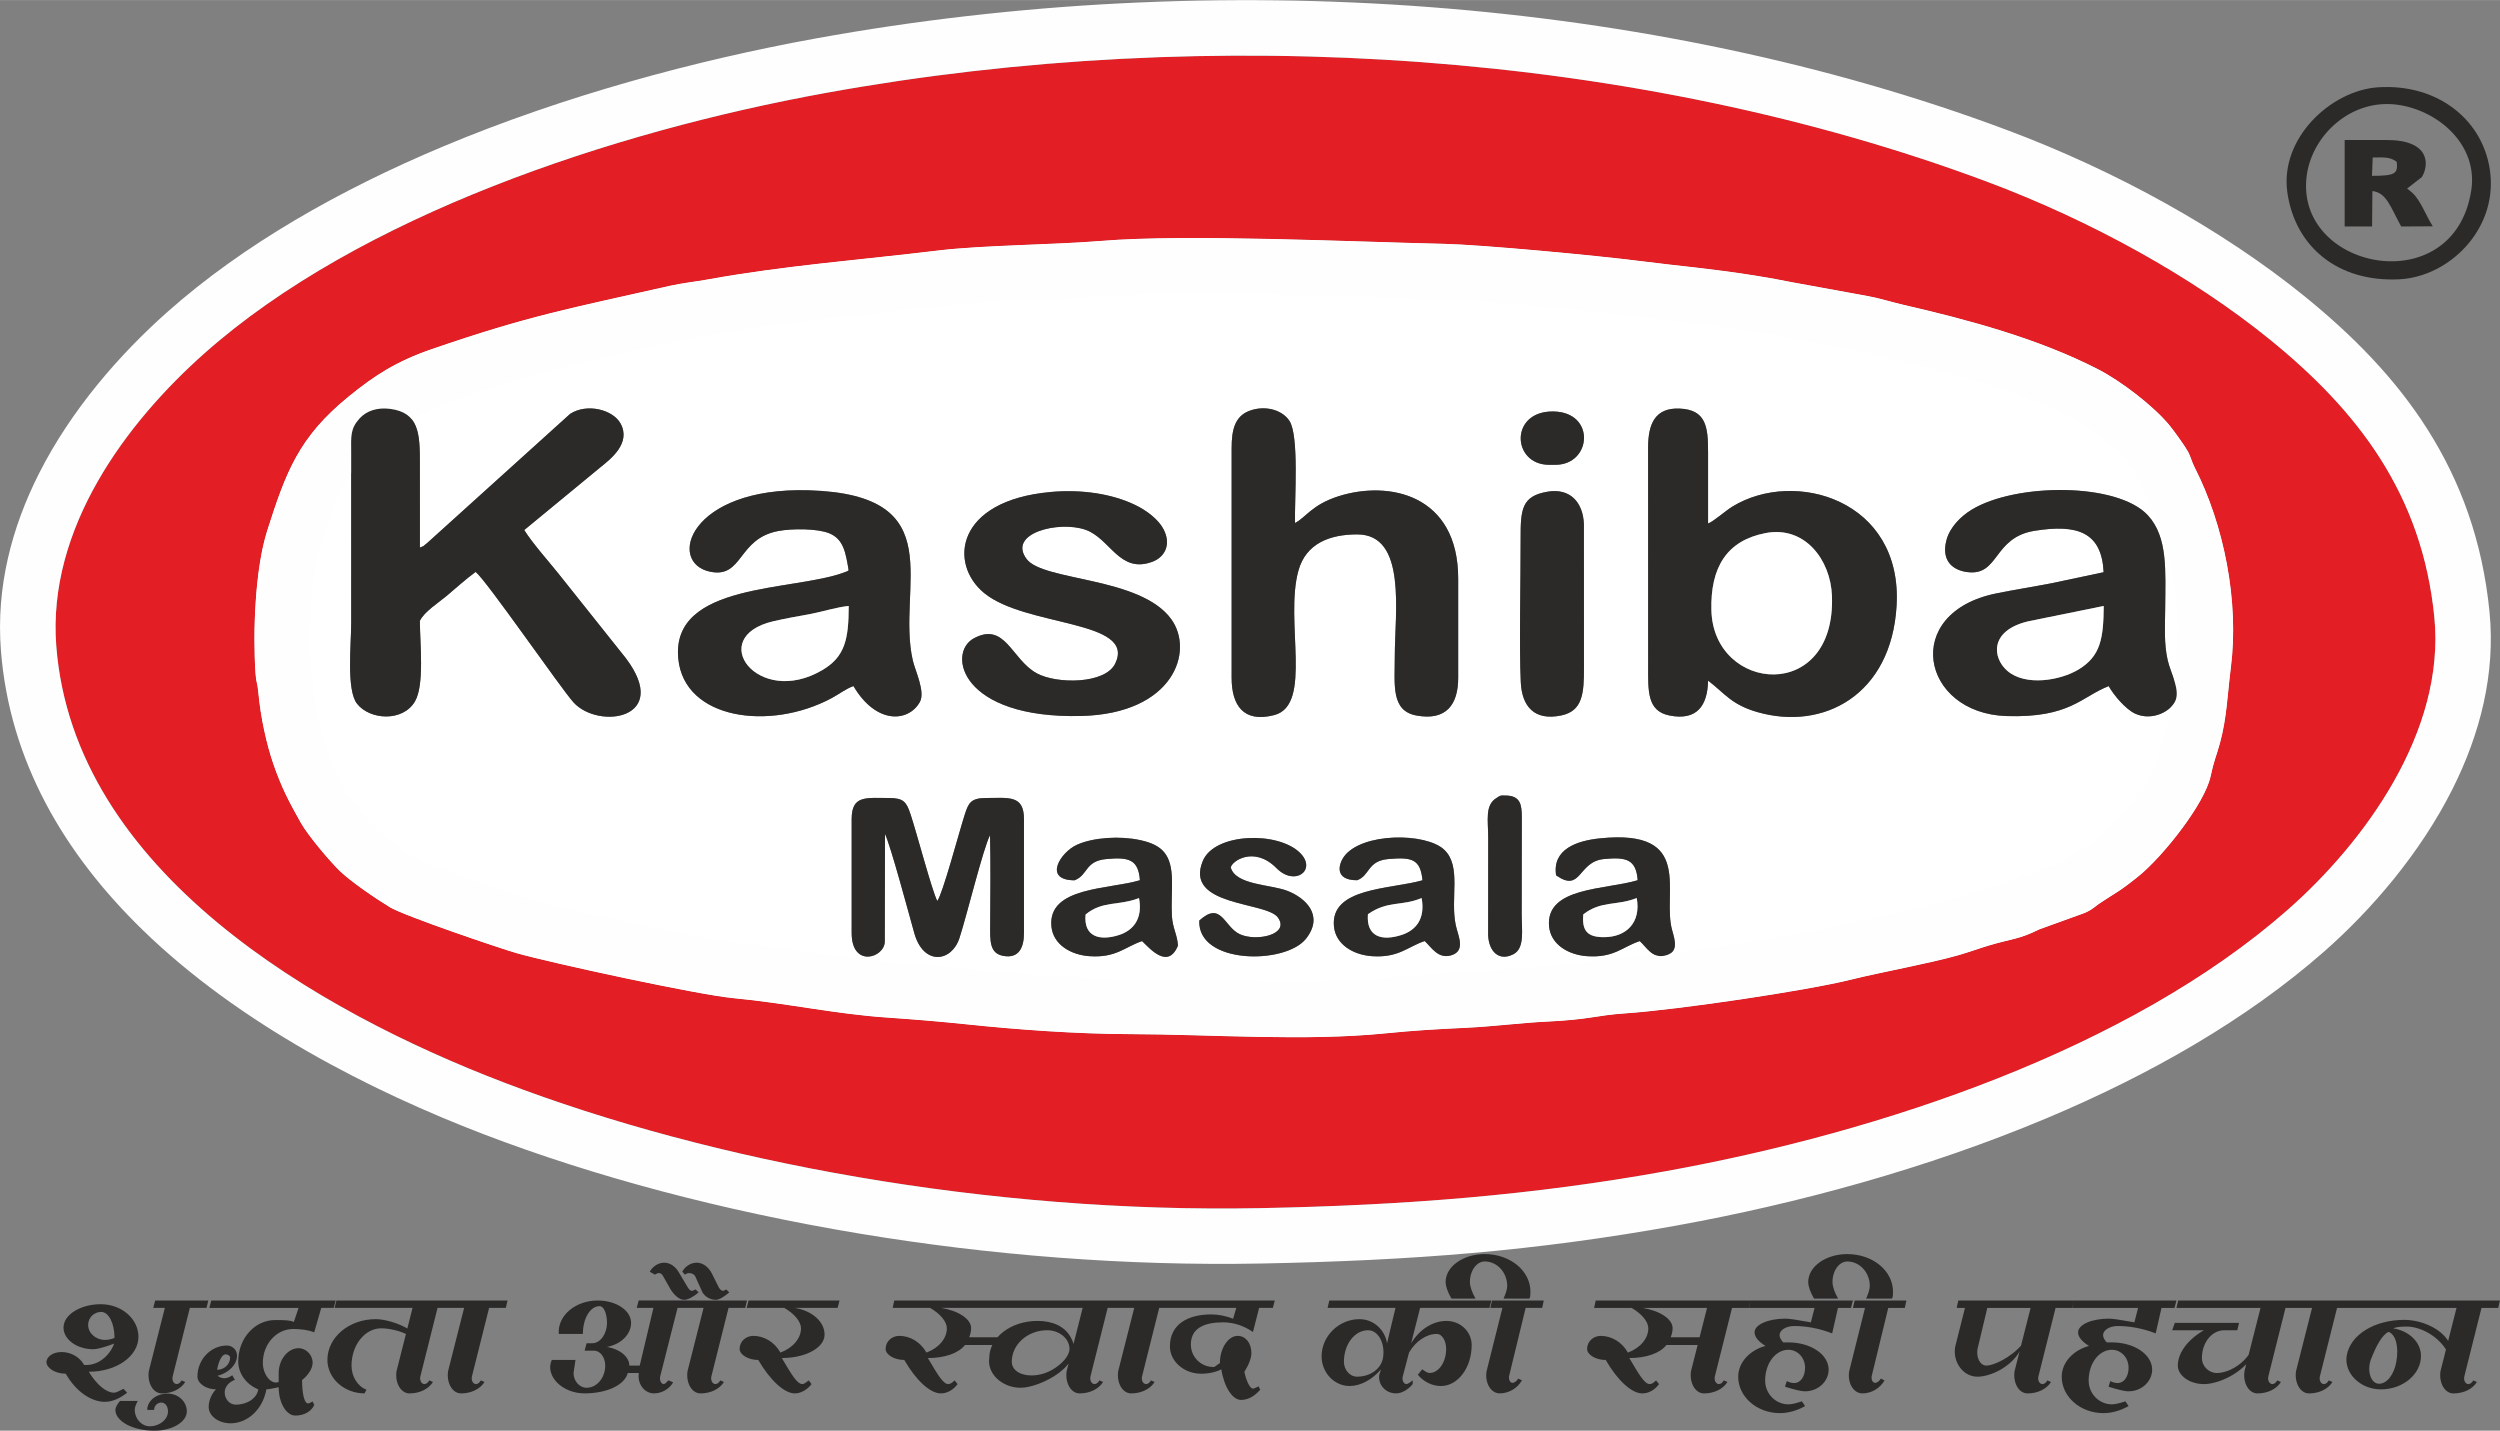 <?xml version="1.0" encoding="UTF-8"?>
<!DOCTYPE svg PUBLIC "-//W3C//DTD SVG 1.1//EN" "http://www.w3.org/Graphics/SVG/1.1/DTD/svg11.dtd">
<!-- Creator: CorelDRAW -->
<svg xmlns="http://www.w3.org/2000/svg" xml:space="preserve" width="1.798in" height="1.029in" version="1.1" style="shape-rendering:geometricPrecision; text-rendering:geometricPrecision; image-rendering:optimizeQuality; fill-rule:evenodd; clip-rule:evenodd"
viewBox="0 0 1762.5 1008.6"
 xmlns:xlink="http://www.w3.org/1999/xlink"
 xmlns:xodm="http://www.corel.com/coreldraw/odm/2003">
 <rect x="0" y="0" width="1762.5" height="1008.6" fill="#808080" stroke="none"/>
 <defs>
  <style type="text/css">
   <![CDATA[
    .fil4 {fill:#2B2A29}
    .fil3 {fill:#2B2A28}
    .fil1 {fill:#E31E25}
    .fil2 {fill:#FEFEFE}
    .fil0 {fill:white}
    .fil5 {fill:#2B2A29;fill-rule:nonzero}
   ]]>
  </style>
 </defs>
 <g id="Layer_x0020_1">
  <g id="_2919104757680">
   <g>
    <path class="fil0" d="M1055.07 562.52c2.72,-1.63 2,-1.91 7.26,-1.68 9.72,0.41 10.48,6.85 10.55,15l-0.09 68.49c0,11.78 2.26,24.2 -5.9,28.39 -10.25,5.26 -17.31,-2.17 -17.74,-13.47l0.04 -68.44c-0.01,-12.52 -2.51,-23.23 5.88,-28.28zm41.99 54.55c-2.81,-18.46 14.63,-24.4 30.9,-26.07 67.38,-6.93 43.49,38.5 50.92,64.75 2.25,7.95 4.64,15.87 -5.47,17.99 -8.63,1.81 -12.54,-5.95 -17.36,-10.32 -12.43,4.14 -18.19,11.93 -37.13,10.64 -13.09,-0.89 -25.63,-8.18 -26.8,-20.97 -2.57,-27.96 39.98,-25.74 62.47,-32.59 -1.15,-14.73 -7.99,-16.45 -23.83,-14.92 -18.52,1.8 -15.71,24.09 -33.69,11.48zm-140.25 3.46c-16.43,0.07 -13.02,-11.56 -9.28,-16.67 12.46,-17.04 57.9,-17.08 70.79,-4.7 12.18,11.71 4,34.04 7.99,53.01 1.55,7.39 7.32,18.16 -3.21,21.3 -9.19,2.73 -13.82,-5.49 -18.7,-10.07 -12.27,4.18 -18.45,11.96 -37.14,10.68 -13.12,-0.9 -25.6,-8.16 -26.82,-20.98 -2.62,-27.59 39.82,-26.07 62.42,-32.52 -1.46,-15.1 -7.62,-16.36 -23.83,-15.01 -15.17,1.26 -13.04,11.57 -22.22,14.97zm-199.23 0.03c-22.54,-0.08 -9.92,-19.86 1.67,-25.06 11.6,-5.2 30.22,-6.37 44.47,-3.3 15.97,3.44 22.2,10.37 22.53,28.27 0.15,8.23 -0.53,17.23 -0.06,25.3 0.5,8.59 3.87,13.25 4.26,20.85 -6.99,16.91 -19.47,2.42 -25.3,-3.21 -12.39,4.24 -18.35,11.95 -37.13,10.64 -13.1,-0.91 -25.57,-8.13 -26.78,-21 -2.65,-28.05 40.77,-25.98 62.39,-32.54 -1.08,-14.78 -8.04,-16.43 -23.78,-14.92 -15.17,1.45 -12.64,11.27 -22.28,14.95zm87.91 28.41c15.67,-14.24 17.23,4.4 28.67,9.65 11.43,5.25 35.44,0.38 26.8,-11.78 -8.11,-11.42 -66.44,-7.62 -52.94,-39.97 8.26,-19.78 52.98,-21.08 68.57,-5.57 11.97,11.91 -3.54,23.96 -16.66,10.71 -15.9,-16.06 -31.8,-4.76 -32.24,-0.39 3.63,12.41 28.2,11.82 39.99,16.42 12.79,4.99 25.97,17.34 13.07,33.7 -14.59,18.49 -76.55,18.18 -75.25,-12.76zm-245.07 -71.55c0,-17.01 10.08,-14.87 26.32,-14.88 10.47,-0.01 12.33,2.92 15.21,11.52 4.41,13.22 15.19,54.27 18.84,61.06 3.81,-4.9 15.39,-48.56 19.32,-60.77 2.62,-8.12 4.19,-11.81 15.02,-11.81 15.97,0 26.77,-2.34 26.77,14.87l0 80.29c0,10.1 -3.45,18.14 -14.5,16.16 -9.85,-1.76 -9.39,-10.59 -9.32,-22.1 0.14,-20.86 0.36,-42.21 -0.1,-63.04 -4.92,9.53 -16.05,55.54 -21.55,72.53 -5.51,17.03 -25.38,19.75 -31.87,-3.5 -4.14,-14.84 -16.57,-61.31 -20.64,-69.87l-0.14 75.76c0,11.57 -23.36,18.98 -23.36,-5.95l0 -80.29zm490.57 -230.8c16.22,-2.73 25.07,7.77 25.66,22.81l0.05 100.98c0.04,18.1 -0.78,30.76 -15.95,33.94 -19.11,4.01 -27.79,-6.39 -28.6,-23.51 -1.17,-24.88 -0.02,-73.3 -0.1,-101.15 -0.06,-20.56 0.72,-30 18.95,-33.06zm113.22 133.2c-0.37,17.26 -7.54,28.4 -27.08,24.59 -16.17,-3.15 -15.15,-17.64 -15.15,-35.53l-0.04 -153.18c-0.05,-17.04 4.99,-28.39 22.13,-27.69 18.69,0.76 20.17,12.8 20.13,30.71 -0.03,16.76 -0.04,33.54 -0,50.3 3.51,-1.15 12.27,-8.92 17.05,-11.86 43.99,-27.04 120.24,-4.75 115.86,69.87 -3.7,62.98 -51.67,88.3 -98.13,74.96 -18.51,-5.31 -23.16,-13.39 -34.75,-22.17zm-335.91 -164.08c0,-12.61 2.25,-21.99 12,-25.93 10.59,-4.28 23.26,-1.43 28.72,6.82 6.99,10.56 3.56,55.42 3.96,72.04 7.43,-3.67 11.79,-12.8 30.46,-18.79 35.68,-11.43 84.58,-1.42 84.58,58.04l0 69.88c0,18.75 -8.3,30.44 -29.33,26.62 -18.16,-3.3 -15.39,-21.49 -15.38,-41.48 0,-31.01 8.73,-86.25 -26.5,-86.23 -19.44,0 -36.08,6.42 -41.41,25.47 -9.9,35.43 10.4,94.76 -17.05,101.91 -21.81,5.68 -30.06,-7.03 -30.06,-26.29l0 -162.06zm614.76 87.63c-1.36,-28.35 -18.59,-33.99 -48.59,-29.21 -29.68,4.73 -24.82,32.2 -47.66,29.11 -11.28,-1.52 -18.28,-8.99 -14.47,-22.82 2.48,-9.02 10.23,-16.59 17.6,-21.1 30.97,-18.94 102.91,-19.44 124.37,3.99 14.08,15.37 12.32,38.89 12.15,65.39 -0.09,12.99 -0.98,24.64 1.76,36.71 2.07,9.12 9.46,21.57 4.96,29.55 -4.25,7.54 -16.86,13.11 -27.82,8.13 -6.82,-3.1 -15.31,-13.23 -18.72,-19.44 -19,7.29 -27.22,22.53 -71.96,21.12 -60.35,-1.9 -74.55,-72.79 -7.38,-86.45 12.74,-2.59 26.83,-4.82 38.94,-7.16l36.81 -7.8zm-884.75 -1.4c-2.09,-12.07 -3.37,-21.87 -13.78,-26.09 -8.24,-3.33 -25.93,-3.45 -36,-1.53 -28.58,5.44 -24.58,33.29 -47.66,28.7 -31.04,-6.16 -15.22,-59.95 69.44,-57.43 101.76,3.02 61.43,67.94 73.2,119.86 1.65,7.26 9.01,22.18 4.98,29.4 -7.87,14.1 -30.59,16.22 -46.8,-11.25 -5.27,1.87 -10.12,5.68 -15.52,8.57 -43.3,23.18 -103.88,15.12 -107.98,-27.96 -5.14,-53.98 81.32,-47.24 117.22,-60.82 3.38,-1.28 1.52,-0.51 2.91,-1.46zm142.38 -55.15c22.01,-1.99 43.47,1.29 59.82,9.23 7.69,3.73 16.24,9.98 19.93,17.28 5.49,10.87 0.49,19.48 -7.92,22.64 -23.36,8.78 -29.72,-16.43 -47.27,-22.54 -18.77,-6.54 -55.25,2.42 -41.43,20.7 11.87,15.69 80.05,12.32 101.87,42.27 16.51,22.64 1.7,66.83 -63.62,68.34 -84.95,1.95 -94.58,-44.5 -75.44,-54.78 22.16,-11.9 26.56,15.09 44.38,24.72 14.14,7.65 48.19,7.64 55.24,-6.91 14.99,-30.95 -62.99,-25.61 -92.38,-49.69 -25.2,-20.63 -20.21,-65.21 46.83,-71.25zm351.42 -19.18c-26.29,0 -28.06,-38.02 2.99,-37.59 30.09,0.42 27.08,37.59 1.47,37.59l-4.46 0zm-796.1 110.02c0.01,15.59 3.38,45.18 -3.49,56.84 -8.58,14.58 -31.9,13.09 -40.85,1.53 -7.56,-9.77 -4.07,-41.82 -4.07,-56.89l-0.02 -120.44c-0.07,-11.35 -0.62,-16.54 5.96,-23.78 4.86,-5.34 12.48,-7.89 21.59,-6.69 20.04,2.63 20.92,17.04 20.88,37.91 -0.03,19.96 0.05,39.93 0.01,59.89 4.58,-2.13 0.34,0.47 5.18,-3.29l100.74 -91.01c11.88,-7.67 30.08,-2.99 35.48,6.69 7.78,13.96 -7.07,25.27 -14.15,30.98l-53.69 44.23c5.72,9.21 16.63,21.39 24.21,30.83l47.48 59.6c32.29,42.85 -19.38,50.55 -37,31.02 -8.91,-9.88 -61.18,-85.71 -68.95,-91.93 -7.31,5.38 -13.61,11.17 -20.53,16.98 -5.66,4.76 -15.75,11.1 -18.79,17.53zm1276.77 32.71c5.8,-46.14 -4.6,-100 -25.71,-141.23 -1.89,-3.7 -2.55,-7.05 -4.38,-10.51 -1.98,-3.76 -9.66,-14.44 -12.86,-18.39 -11.42,-14.08 -34.64,-31.68 -50.7,-39.94 -42.04,-21.63 -91.22,-34.84 -137.4,-45.49 -8.85,-2.04 -17,-4.72 -25.2,-6.17l-52.71 -9.62c-8.29,-1.66 -16.51,-3.18 -25.11,-4.57 -31.96,-5.16 -53.24,-6.71 -81.83,-10.39 -30.72,-3.94 -112.47,-11.62 -139.08,-12.2 -63.43,-1.39 -181.22,-7.06 -241.17,-2.07 -33.12,2.76 -84,2.99 -115.2,6.77 -54.47,6.61 -108.21,10.59 -162.36,20.4 -8.67,1.57 -18.44,2.61 -26.86,4.51 -70.69,16.01 -98.71,20.83 -167.8,44.62 -25,8.61 -40.42,18.59 -58.72,33.51 -35.09,28.62 -44.06,52.92 -57.31,94.43 -8.48,26.57 -10.26,70.79 -8.25,100.81 0.44,6.54 1.35,6.15 1.99,13.35 1.54,17.11 5.66,36.09 10.58,50.38 5.71,16.59 11.17,26.96 19.43,41.57 4.94,8.75 20.01,26.64 27.27,33.73 7.54,7.37 24.97,19.29 35.33,25.61 10.31,6.29 78.54,29.35 89.41,32.44 25.14,7.13 127.88,29.36 152.61,31.7 37.49,3.53 71.91,11.22 108.37,13.7 18.18,1.24 37.66,2.83 56.32,4.79 36.32,3.83 77.7,6.79 114.82,6.9 58.08,0.18 123.69,5.2 180.91,-0.57 19.29,-1.95 35.24,-2.9 56.93,-3.92 18.4,-0.86 38.18,-3.46 56.5,-4.33 30.63,-1.47 34.36,-4.39 55.08,-5.8 37.63,-2.56 128.15,-16 159.33,-23.8 20.57,-5.14 54.72,-11.28 74.99,-17.03 8.5,-2.41 15.03,-4.91 22.61,-7.16 15.65,-4.65 21.06,-4.21 34.91,-11.18l22.93 -8.3c3.81,-1.47 7.7,-2.58 10.84,-4.05 3.78,-1.76 6.15,-4.16 8.81,-5.95 12.29,-8.24 12.86,-7.45 27.22,-18.94 17.77,-14.23 47.11,-51.6 51.15,-70.72 2.34,-11.08 4.05,-14.09 6.55,-23.23 4.92,-17.96 5.25,-33.77 7.75,-53.66z"/>
    <g>
     <path class="fil1" d="M1572.78 470.37c-2.5,19.89 -2.84,35.7 -7.75,53.66 -2.5,9.13 -4.21,12.15 -6.55,23.23 -4.04,19.12 -33.38,56.48 -51.15,70.72 -14.35,11.49 -14.93,10.7 -27.22,18.94 -2.66,1.79 -5.03,4.19 -8.81,5.95 -3.14,1.46 -7.03,2.57 -10.84,4.05l-22.93 8.3c-13.85,6.98 -19.26,6.54 -34.91,11.18 -7.57,2.25 -14.11,4.75 -22.61,7.16 -20.26,5.76 -54.42,11.89 -74.99,17.03 -31.19,7.8 -121.71,21.24 -159.33,23.8 -20.72,1.41 -24.45,4.34 -55.08,5.8 -18.32,0.88 -38.1,3.47 -56.5,4.33 -21.69,1.02 -37.64,1.98 -56.93,3.92 -57.22,5.78 -122.83,0.75 -180.91,0.57 -37.12,-0.11 -78.49,-3.07 -114.82,-6.9 -18.67,-1.96 -38.15,-3.55 -56.32,-4.79 -36.46,-2.49 -70.89,-10.17 -108.37,-13.7 -24.73,-2.33 -127.47,-24.57 -152.61,-31.7 -10.87,-3.09 -79.1,-26.15 -89.41,-32.44 -10.36,-6.32 -27.79,-18.24 -35.33,-25.61 -7.26,-7.09 -22.33,-24.98 -27.27,-33.73 -8.25,-14.61 -13.72,-24.97 -19.43,-41.57 -4.92,-14.3 -9.05,-33.27 -10.58,-50.38 -0.64,-7.2 -1.56,-6.81 -1.99,-13.35 -2.01,-30.03 -0.23,-74.24 8.25,-100.81 13.25,-41.51 22.22,-65.81 57.31,-94.43 18.3,-14.92 33.72,-24.9 58.72,-33.51 69.08,-23.79 97.11,-28.61 167.8,-44.62 8.42,-1.91 18.19,-2.94 26.86,-4.51 54.15,-9.82 107.89,-13.8 162.36,-20.4 31.19,-3.78 82.08,-4.02 115.2,-6.77 59.94,-4.99 177.74,0.69 241.17,2.07 26.61,0.58 108.36,8.26 139.08,12.2 28.59,3.67 49.87,5.23 81.83,10.39 8.6,1.39 16.82,2.91 25.11,4.57l52.71 9.62c8.2,1.45 16.35,4.12 25.2,6.17 46.18,10.65 95.36,23.86 137.4,45.49 16.06,8.26 39.27,25.86 50.7,39.94 3.2,3.95 10.88,14.63 12.86,18.39 1.82,3.46 2.48,6.82 4.38,10.51 21.1,41.23 31.51,95.09 25.71,141.23zm-1533.09 -14.87c12.37,159.18 184.86,257.55 315.25,307.5 147.18,56.39 342.54,92.39 533.47,88.7 102.14,-1.98 192.43,-9.08 286.81,-26.19 151.67,-27.5 325.75,-85.91 437.4,-183.95 53.95,-47.37 111.61,-125.63 103.58,-206.54 -8.59,-86.62 -53.96,-145.48 -116.26,-195.97 -54.2,-43.92 -125.76,-83.61 -199.54,-111.17 -245.06,-91.53 -545.38,-112.06 -818.71,-62.32 -149.49,27.2 -328.27,86.38 -437.75,183.65 -54.56,48.47 -110.73,122.95 -104.26,206.29z"/>
     <path id="_1" class="fil2" d="M1572.78 470.37c-2.5,19.89 -2.84,35.7 -7.75,53.66 -2.5,9.13 -4.21,12.15 -6.55,23.23 -4.04,19.12 -33.38,56.48 -51.15,70.72 -14.35,11.49 -14.93,10.7 -27.22,18.94 -2.66,1.79 -5.03,4.19 -8.81,5.95 -3.14,1.46 -7.03,2.57 -10.84,4.05l-22.93 8.3c-13.85,6.98 -19.26,6.54 -34.91,11.18 -7.57,2.25 -14.11,4.75 -22.61,7.16 -20.26,5.76 -54.42,11.89 -74.99,17.03 -31.19,7.8 -121.71,21.24 -159.33,23.8 -20.72,1.41 -24.45,4.34 -55.08,5.8 -18.32,0.88 -38.1,3.47 -56.5,4.33 -21.69,1.02 -37.64,1.98 -56.93,3.92 -57.22,5.78 -122.83,0.75 -180.91,0.57 -37.12,-0.11 -78.49,-3.07 -114.82,-6.9 -18.67,-1.96 -38.15,-3.55 -56.32,-4.79 -36.46,-2.49 -70.89,-10.17 -108.37,-13.7 -24.73,-2.33 -127.47,-24.57 -152.61,-31.7 -10.87,-3.09 -79.1,-26.15 -89.41,-32.44 -10.36,-6.32 -27.79,-18.24 -35.33,-25.61 -7.26,-7.09 -22.33,-24.98 -27.27,-33.73 -8.25,-14.61 -13.72,-24.97 -19.43,-41.57 -4.92,-14.3 -9.05,-33.27 -10.58,-50.38 -0.64,-7.2 -1.56,-6.81 -1.99,-13.35 -2.01,-30.03 -0.23,-74.24 8.25,-100.81 13.25,-41.51 22.22,-65.81 57.31,-94.43 18.3,-14.92 33.72,-24.9 58.72,-33.51 69.08,-23.79 97.11,-28.61 167.8,-44.62 8.42,-1.91 18.19,-2.94 26.86,-4.51 54.15,-9.82 107.89,-13.8 162.36,-20.4 31.19,-3.78 82.08,-4.02 115.2,-6.77 59.94,-4.99 177.74,0.69 241.17,2.07 26.61,0.58 108.36,8.26 139.08,12.2 28.59,3.67 49.87,5.23 81.83,10.39 8.6,1.39 16.82,2.91 25.11,4.57l52.71 9.62c8.2,1.45 16.35,4.12 25.2,6.17 46.18,10.65 95.36,23.86 137.4,45.49 16.06,8.26 39.27,25.86 50.7,39.94 3.2,3.95 10.88,14.63 12.86,18.39 1.82,3.46 2.48,6.82 4.38,10.51 21.1,41.23 31.51,95.09 25.71,141.23zm-1533.09 -14.87c12.37,159.18 184.86,257.55 315.25,307.5 147.18,56.39 342.54,92.39 533.47,88.7 102.14,-1.98 192.43,-9.08 286.81,-26.19 151.67,-27.5 325.75,-85.91 437.4,-183.95 53.95,-47.37 111.61,-125.63 103.58,-206.54 -8.59,-86.62 -53.96,-145.48 -116.26,-195.97 -54.2,-43.92 -125.76,-83.61 -199.54,-111.17 -245.06,-91.53 -545.38,-112.06 -818.71,-62.32 -149.49,27.2 -328.27,86.38 -437.75,183.65 -54.56,48.47 -110.73,122.95 -104.26,206.29zm1492.42 27.29c0.44,-4.43 0.9,-8.94 1.93,-17.15l-0.15 -0.02c2.41,-19.18 1.5,-39.89 -2.16,-60.03 -3.81,-20.94 -10.49,-41.25 -19.41,-58.69l-0.15 0c-1.71,-3.35 -2.89,-6.58 -4.04,-9.75 -0.14,-0.4 0.23,0.2 -0.03,-0.3 -0.27,-0.5 -1.35,-2.11 -2.65,-3.97 -1.5,-2.14 -4,-5.42 -6.07,-7.99l0.09 -0.07c-3.5,-4.29 -9.54,-9.75 -16.42,-15.17 -7.8,-6.14 -15.76,-11.49 -21.81,-14.6 -18.71,-9.63 -39.45,-17.52 -60.87,-24.26 -22.43,-7.06 -45.26,-12.77 -67.34,-17.86 -5.2,-1.2 -8.5,-2.08 -11.68,-2.93 -4.11,-1.1 -8.11,-2.18 -11.53,-2.77l-0.15 -0.15 -52.71 -9.62 -0.76 -0.15c-3.62,-0.73 -7.48,-1.47 -11.67,-2.23 -3.36,-0.61 -7.25,-1.28 -11.91,-2.03 -18.69,-3.01 -35.06,-4.86 -51.85,-6.75 -6.66,-0.75 -13.3,-1.5 -28.76,-3.48 -14.11,-1.81 -45.08,-4.92 -76.33,-7.66 -25.66,-2.25 -48.87,-4.02 -58.61,-4.24 -15.4,-0.33 -32.24,-0.86 -50.54,-1.43 -62.27,-1.93 -141.46,-4.4 -186.65,-0.64 -12.53,1.04 -31.59,1.83 -50.99,2.63 -22.37,0.92 -45.28,1.87 -62.83,4 -13.22,1.6 -31.73,3.58 -50.18,5.56 -37.33,3.99 -74.48,7.97 -109.88,14.39 -7.02,1.27 -9.49,1.65 -11.85,2 -5.24,0.78 -10.54,1.58 -13.33,2.21l-28.55 6.37c-49.19,10.97 -77.04,17.18 -135.12,37.18 -10.28,3.54 -18.12,7.09 -24.83,11.02 -7.16,4.2 -14.14,9.39 -21.95,15.76 -13.33,10.87 -21.48,20.53 -27.35,31.05 -6.64,11.89 -11.52,26.41 -17.4,44.85 -2.81,8.82 -4.73,21.74 -5.88,35.85 -1.45,17.81 -1.49,36.16 -0.53,50.57l0 0.15c0.01,0.2 0.02,0.32 0.02,0.39 0.6,2.66 1.24,5.52 1.82,12.04 0.57,6.42 1.75,13.73 3.31,21.19 1.44,6.85 3.32,13.71 5.43,19.86 2.59,7.52 4.77,12.89 6.92,17.39 2.76,5.75 5.8,11.29 9.44,17.74 0.93,1.66 4.11,5.79 7.96,10.54 4.76,5.89 9.7,11.5 12.57,14.3 1.73,1.69 5.59,4.66 10.15,7.97 6.63,4.8 13.53,9.38 18.28,12.28 1.61,0.98 12.13,4.93 24.96,9.59 22.1,8.02 48.47,16.81 54.66,18.57 13.17,3.73 48.96,11.88 82.72,18.89 27.76,5.76 53.53,10.69 63,11.58l0 0.02c20.43,1.93 36.29,4.32 52.01,6.67 18.92,2.84 37.64,5.66 55.29,6.86 11.49,0.78 21.83,1.55 30.07,2.25 6.74,0.57 15.74,1.45 27.62,2.69 18.61,1.96 38.73,3.7 59.03,4.92 18.4,1.11 36.08,1.79 51.8,1.83 18.92,0.05 37.28,0.56 55.88,1.07 41.2,1.13 83.66,2.29 121.2,-1.5 11.06,-1.12 20.19,-1.89 28.79,-2.46 7.7,-0.51 17.72,-1.03 30.13,-1.61 9.2,-0.43 17.99,-1.23 26.76,-2.03 10.29,-0.93 20.58,-1.87 29.74,-2.31 14.73,-0.71 22.89,-1.95 30.54,-3.11 6.55,-0.99 12.78,-1.95 23.78,-2.69 17.69,-1.2 48.89,-5.13 79.63,-9.72 29.9,-4.46 58.61,-9.46 72.82,-13.01 8.21,-2.05 20.34,-4.61 32.85,-7.26 14.82,-3.13 30.26,-6.4 41.07,-9.47 5.84,-1.66 8.51,-2.55 11.14,-3.42 4.63,-1.54 9.09,-3.02 11,-3.58 5.41,-1.61 10.25,-2.79 14.55,-3.83 4.78,-1.16 8.36,-2.03 13.78,-4.76l2.01 -1.01 2.28 -0.83 22.93 -8.3 0 0.01c1.97,-0.75 3.46,-1.27 4.91,-1.77l0.15 0c0.49,-0.17 0.96,-0.34 1.48,-0.54 1.82,-1.41 3.61,-2.79 4.53,-3.41l0.15 0c4.77,-3.19 7.52,-4.92 9.88,-6.41 3.9,-2.45 6.51,-4.08 14.58,-10.54 6.89,-5.52 16.86,-16.76 25.51,-28.72 6.35,-8.78 11.22,-16.42 11.86,-19.49 1.86,-8.82 3.4,-13.6 5.07,-18.77 0.79,-2.47 1.64,-5.1 2.09,-6.75 2.59,-9.45 3.62,-19.71 4.75,-30.98zm-77.19 124.55c1.01,-0.47 -0.19,0.08 -0.86,0.38 0.27,-0.11 0.56,-0.24 0.86,-0.38zm-1354.77 47.83c-54.28,-52.95 -93.39,-118.02 -99.51,-196.75 -3.47,-44.66 7.7,-86.74 26.86,-124.64 22.84,-45.19 57,-84.11 90.41,-113.8 53.41,-47.45 121.39,-86.09 194.31,-116.69 85.23,-35.75 178.29,-60.82 262.58,-76.16 141.24,-25.7 289.23,-33.12 433.16,-22.17 142.06,10.81 280.84,39.56 406.07,86.33 38.94,14.54 77.22,32.26 112.8,52.08 35.73,19.91 68.99,42.05 97.77,65.37 34.3,27.79 64.08,58.11 86.69,93.77 23.29,36.72 38.86,78.68 43.81,128.68 4.36,43.93 -6.74,86.47 -26.04,124.96 -22.89,45.63 -57.51,85.64 -90.71,114.8 -54.51,47.87 -122.46,86.65 -195.34,117.3 -84.63,35.59 -176.21,60.34 -260.89,75.69 -49.4,8.95 -96.68,15.21 -144.02,19.38 -46.58,4.11 -95.74,6.39 -149.07,7.42 -95.5,1.84 -191.87,-5.94 -282.9,-21.07 -96.66,-16.07 -187.47,-40.33 -265.12,-70.07 -78.53,-30.09 -171.96,-77.23 -240.86,-144.44z"/>
    </g>
    <path class="fil3" d="M296.01 437.66c3.04,-6.43 13.13,-12.77 18.79,-17.53 6.92,-5.82 13.22,-11.61 20.53,-16.98 7.76,6.22 60.04,82.05 68.95,91.93 17.62,19.54 69.29,11.84 37,-31.02l-47.48 -59.6c-7.58,-9.44 -18.49,-21.63 -24.21,-30.83l53.69 -44.23c7.08,-5.71 21.93,-17.03 14.15,-30.98 -5.4,-9.68 -23.59,-14.36 -35.48,-6.69l-100.74 91.01c-4.84,3.76 -0.59,1.16 -5.18,3.29 0.04,-19.96 -0.04,-39.93 -0.01,-59.89 0.03,-20.87 -0.84,-35.28 -20.88,-37.91 -9.11,-1.2 -16.73,1.35 -21.59,6.69 -6.59,7.24 -6.03,12.43 -5.96,23.78l0.02 120.44c0,15.07 -3.5,47.12 4.07,56.89 8.95,11.56 32.27,13.04 40.85,-1.53 6.87,-11.67 3.5,-41.26 3.49,-56.84z"/>
    <path class="fil3" d="M1244.56 375.81c27.94,-5.45 45.94,18.97 46.95,43.94 3.09,76.35 -83.45,68.62 -84.97,10.53 -0.81,-30.63 11.06,-49.21 38.02,-54.47zm-40.35 104.01c11.59,8.77 16.24,16.85 34.75,22.17 46.47,13.34 94.44,-11.98 98.13,-74.96 4.38,-74.62 -71.86,-96.91 -115.86,-69.87 -4.78,2.94 -13.53,10.71 -17.05,11.86 -0.03,-16.76 -0.03,-33.54 0,-50.3 0.04,-17.91 -1.44,-29.96 -20.13,-30.71 -17.13,-0.69 -22.18,10.66 -22.13,27.69l0.04 153.18c-0,17.88 -1.02,32.38 15.15,35.53 19.54,3.81 26.71,-7.33 27.08,-24.59z"/>
    <path class="fil3" d="M868.3 315.74l0 162.06c0,19.26 8.24,31.97 30.06,26.29 27.45,-7.16 7.14,-66.49 17.05,-101.91 5.33,-19.05 21.97,-25.47 41.41,-25.47 35.23,-0.02 26.5,55.22 26.5,86.23 -0,19.99 -2.78,38.18 15.38,41.48 21.03,3.82 29.33,-7.87 29.33,-26.62l0 -69.88c0,-59.47 -48.9,-69.47 -84.58,-58.04 -18.67,5.98 -23.02,15.12 -30.46,18.79 -0.4,-16.62 3.02,-61.48 -3.96,-72.04 -5.46,-8.25 -18.13,-11.1 -28.72,-6.82 -9.75,3.94 -12,13.33 -12,25.93z"/>
    <path class="fil3" d="M1483.13 427.16c-0.18,23.16 -2.29,35.37 -17.73,44.77 -12.6,7.67 -37.33,12.1 -50.22,0.98 -10.64,-9.17 -12.74,-28.43 14.75,-34.93l53.2 -10.82zm-0.08 -23.79l-36.81 7.8c-12.12,2.35 -26.2,4.57 -38.94,7.16 -67.17,13.66 -52.97,84.55 7.38,86.45 44.74,1.41 52.96,-13.82 71.96,-21.12 3.41,6.21 11.91,16.34 18.72,19.44 10.95,4.98 23.57,-0.59 27.82,-8.13 4.49,-7.97 -2.89,-20.42 -4.96,-29.55 -2.74,-12.07 -1.85,-23.72 -1.76,-36.71 0.17,-26.5 1.93,-50.02 -12.15,-65.39 -21.46,-23.42 -93.4,-22.93 -124.37,-3.99 -7.37,4.51 -15.12,12.08 -17.6,21.1 -3.81,13.83 3.19,21.3 14.47,22.82 22.84,3.09 17.98,-24.38 47.66,-29.11 30,-4.78 47.23,0.86 48.59,29.21z"/>
    <path class="fil3" d="M598.34 427.16c-0.03,23.62 -2.67,35.84 -18.63,45.23 -45.38,26.69 -82.58,-23.25 -34.48,-34.45 9.09,-2.12 16.82,-3.38 26.1,-5.12 8.41,-1.58 18.74,-4.88 27.01,-5.66zm-0.03 -25.19c-1.39,0.95 0.47,0.18 -2.91,1.46 -35.9,13.58 -122.36,6.84 -117.22,60.82 4.11,43.08 64.69,51.14 107.98,27.96 5.4,-2.89 10.24,-6.7 15.52,-8.57 16.2,27.47 38.93,25.35 46.8,11.25 4.03,-7.22 -3.33,-22.14 -4.98,-29.4 -11.77,-51.92 28.56,-116.83 -73.2,-119.86 -84.66,-2.52 -100.48,51.27 -69.44,57.43 23.08,4.58 19.09,-23.27 47.66,-28.7 10.06,-1.92 27.76,-1.81 36,1.53 10.41,4.21 11.69,14.02 13.78,26.09z"/>
    <path class="fil3" d="M740.68 346.82c-67.04,6.05 -72.02,50.62 -46.83,71.25 29.39,24.07 107.37,18.73 92.38,49.69 -7.05,14.55 -41.1,14.56 -55.24,6.91 -17.82,-9.64 -22.22,-36.63 -44.38,-24.72 -19.14,10.28 -9.51,56.73 75.44,54.78 65.32,-1.5 80.13,-45.69 63.62,-68.34 -21.82,-29.95 -90,-26.58 -101.87,-42.27 -13.82,-18.28 22.65,-27.24 41.43,-20.7 17.55,6.11 23.91,31.32 47.27,22.54 8.41,-3.16 13.41,-11.77 7.92,-22.64 -3.69,-7.3 -12.24,-13.54 -19.93,-17.28 -16.35,-7.94 -37.81,-11.22 -59.82,-9.23z"/>
    <path class="fil3" d="M600.42 577.42l0 80.29c0,24.92 23.36,17.52 23.36,5.95l0.14 -75.76c4.06,8.56 16.49,55.03 20.64,69.87 6.49,23.24 26.36,20.53 31.87,3.5 5.49,-16.99 16.63,-63 21.55,-72.53 0.46,20.83 0.24,42.18 0.1,63.04 -0.07,11.51 -0.53,20.34 9.32,22.1 11.06,1.98 14.5,-6.06 14.5,-16.16l0 -80.29c0,-17.21 -10.81,-14.87 -26.77,-14.87 -10.83,0 -12.4,3.69 -15.02,11.81 -3.94,12.21 -15.51,55.87 -19.32,60.77 -3.65,-6.78 -14.43,-47.84 -18.84,-61.06 -2.88,-8.61 -4.75,-11.54 -15.21,-11.52 -16.25,0.02 -26.32,-2.13 -26.32,14.88z"/>
    <path class="fil0" d="M1244.56 375.81c-26.96,5.26 -38.82,23.84 -38.02,54.47 1.52,58.1 88.06,65.83 84.97,-10.53 -1.01,-24.98 -19.01,-49.4 -46.95,-43.94z"/>
    <path class="fil3" d="M1090.99 346.61c-18.23,3.06 -19.01,12.5 -18.95,33.06 0.08,27.86 -1.07,76.27 0.1,101.15 0.81,17.12 9.49,27.52 28.6,23.51 15.17,-3.18 15.99,-15.85 15.95,-33.94l-0.05 -100.98c-0.59,-15.04 -9.43,-25.53 -25.66,-22.81z"/>
    <path class="fil3" d="M1116.23 644.59c12.69,-9.85 23.35,-5.85 37.68,-11.52 3.1,17.23 -7.23,27.56 -23.14,27.59 -11.42,0.02 -15.64,-4.25 -14.53,-16.07zm-19.18 -27.52c17.98,12.61 15.17,-9.68 33.69,-11.48 15.84,-1.54 22.69,0.19 23.83,14.92 -22.49,6.84 -65.03,4.63 -62.47,32.59 1.18,12.79 13.71,20.09 26.8,20.97 18.94,1.29 24.7,-6.51 37.13,-10.64 4.83,4.37 8.73,12.13 17.36,10.32 10.11,-2.12 7.72,-10.04 5.47,-17.99 -7.43,-26.25 16.46,-71.68 -50.92,-64.75 -16.27,1.67 -33.71,7.61 -30.9,26.07z"/>
    <path class="fil3" d="M765.34 644.68c11.89,-9.87 23.68,-6.05 37.67,-11.59 2.75,14.52 -3.98,22.82 -14.2,26.08 -13.63,4.34 -25.01,1.15 -23.47,-14.49zm-7.76 -24.12c9.65,-3.69 7.11,-13.5 22.28,-14.95 15.74,-1.51 22.7,0.14 23.78,14.92 -21.62,6.56 -65.04,4.48 -62.39,32.54 1.21,12.86 13.68,20.08 26.78,21 18.78,1.31 24.74,-6.4 37.13,-10.64 5.83,5.62 18.31,20.12 25.3,3.21 -0.39,-7.59 -3.76,-12.25 -4.26,-20.85 -0.47,-8.08 0.22,-17.07 0.06,-25.3 -0.34,-17.89 -6.57,-24.83 -22.53,-28.27 -14.26,-3.07 -32.88,-1.9 -44.47,3.3 -11.59,5.2 -24.21,24.97 -1.67,25.06z"/>
    <path class="fil3" d="M964.39 644.48c14.14,-9.86 23.6,-5.41 37.86,-11.41 2.69,14.83 -4.13,22.81 -14.26,26.07 -14.06,4.53 -24.89,1.06 -23.6,-14.66zm-7.59 -23.96c9.17,-3.4 7.04,-13.71 22.22,-14.97 16.21,-1.35 22.37,-0.09 23.83,15.01 -22.61,6.45 -65.05,4.93 -62.42,32.52 1.22,12.82 13.7,20.08 26.82,20.98 18.69,1.28 24.86,-6.5 37.14,-10.68 4.89,4.58 9.52,12.81 18.7,10.07 10.54,-3.13 4.77,-13.91 3.21,-21.3 -3.99,-18.97 4.19,-41.29 -7.99,-53.01 -12.88,-12.39 -58.33,-12.35 -70.79,4.7 -3.74,5.11 -7.15,16.74 9.28,16.67z"/>
    <path class="fil3" d="M845.49 648.97c-1.3,30.94 60.66,31.25 75.25,12.76 12.9,-16.35 -0.28,-28.7 -13.07,-33.7 -11.79,-4.6 -36.36,-4.02 -39.99,-16.42 0.44,-4.36 16.34,-15.66 32.24,0.39 13.13,13.25 28.64,1.2 16.66,-10.71 -15.59,-15.51 -60.32,-14.21 -68.57,5.57 -13.5,32.35 44.84,28.55 52.94,39.97 8.63,12.16 -15.37,17.03 -26.8,11.78 -11.44,-5.25 -12.99,-23.89 -28.67,-9.65z"/>
    <path class="fil0" d="M598.34 427.16c-8.26,0.78 -18.6,4.08 -27.01,5.66 -9.28,1.74 -17.01,3 -26.1,5.12 -48.11,11.2 -10.9,61.14 34.48,34.45 15.96,-9.39 18.6,-21.61 18.63,-45.23z"/>
    <path class="fil0" d="M1429.93 437.98c-27.49,6.5 -25.39,25.76 -14.75,34.93 12.89,11.12 37.62,6.69 50.22,-0.98 15.44,-9.39 17.55,-21.6 17.73,-44.77l-53.2 10.82z"/>
    <path class="fil3" d="M1055.07 562.52c-8.39,5.05 -5.89,15.76 -5.88,28.28l-0.04 68.44c0.44,11.3 7.49,18.73 17.74,13.47 8.16,-4.19 5.91,-16.61 5.9,-28.39l0.09 -68.49c-0.07,-8.14 -0.83,-14.59 -10.55,-15 -5.26,-0.22 -4.54,0.05 -7.26,1.68z"/>
    <path class="fil3" d="M1092.11 327.64l4.46 0c25.61,0 28.61,-37.17 -1.47,-37.59 -31.04,-0.43 -29.28,37.59 -2.99,37.59z"/>
    <path class="fil0" d="M1116.23 644.59c-1.11,11.81 3.11,16.08 14.53,16.07 15.91,-0.03 26.24,-10.36 23.14,-27.59 -14.33,5.67 -24.99,1.67 -37.68,11.52z"/>
    <path class="fil0" d="M765.34 644.68c-1.55,15.64 9.83,18.84 23.47,14.49 10.22,-3.26 16.95,-11.56 14.2,-26.08 -13.99,5.54 -25.78,1.71 -37.67,11.59z"/>
    <path class="fil0" d="M964.39 644.48c-1.28,15.73 9.54,19.19 23.6,14.66 10.13,-3.26 16.95,-11.24 14.26,-26.07 -14.26,6 -23.72,1.55 -37.86,11.41z"/>
    <g>
     <path class="fil4" d="M1742.21 134.35c-12.37,78.97 -125.72,55.67 -115.86,-11.4 4.13,-28.13 31.62,-53.89 64.49,-49.06 28.49,4.19 56.4,28.39 51.38,60.47zm-129.6 1.49c5.52,38.04 35.54,63.14 78.75,61.03 34.92,-1.7 68.61,-34.49 64.34,-74.47 -3.95,-36.96 -36.38,-63.72 -79.28,-60.89 -32.74,2.16 -69.42,35.66 -63.81,74.34z"/>
     <path class="fil4" d="M1672.75 110.99c7.73,-0.02 12.06,-0.63 16.93,3.02 1,8.32 -0.9,9.92 -17.44,9.92l0.51 -12.94zm-19.76 48.63l19.33 -0 0.22 -24.98c10.14,1.19 12.72,11.37 20.31,24.99l22.25 -0.12c-5.03,-7.89 -8.41,-18.11 -14.49,-23.71l-3.58 -2.93 10.4 -8.08c5.24,-8.67 5.83,-26.12 -24.7,-26.12l-29.74 0.01 -0 60.94z"/>
    </g>
   </g>
   <path class="fil5" d="M46.38 968.41c-7.2,0 -13.27,-3.72 -13.64,-7.94 0,-4.22 4.71,-7.32 10.66,-7.32 6.57,0 12.78,3.47 15.88,9.06 8.81,0.86 17.61,-5.46 21.21,-15.01 -7.32,2.73 -12.03,3.97 -14.76,3.97 -11.41,0 -20.96,-6.82 -20.96,-15.26 0,-9.06 11.91,-16.49 26.29,-16.49 14.64,0 26.54,10.29 26.54,22.94 0,13.77 -15.5,24.68 -34.98,24.68 5.34,8.81 12.03,14.76 17.86,14.76 1.24,0 3.6,-1.12 6.57,-2.73l2.6 2.73c-5.09,3.97 -10.3,6.45 -15.75,6.45 -9.8,0 -20.59,-7.57 -27.54,-19.84zm24.93 -43.54c-4.84,0 -9.18,3.85 -9.18,9.18 0,5.71 5.33,10.54 11.78,10.54 2.11,0 4.34,-0.37 6.82,-1.37 0,-10.05 -3.97,-18.36 -9.43,-18.36zm44.9 -2.85l-8.18 0 1.36 -5.21 37.46 0 -1.24 5.21 -11.78 0 -12.15 48.49c-0.5,2.61 0.74,5.21 2.97,5.21 1.24,0 2.61,-1.12 3.35,-2.6l2.6 1.12c-2.97,4.84 -9.18,8.06 -16.49,8.06 -6.33,0 -10.42,-7.69 -9.18,-15.75l11.29 -44.53zm-7.57 86.57c-15.13,0 -27.29,-6.7 -27.29,-14.64 0,-1.74 1.24,-3.97 3.23,-6.32l12.53 0c-1.24,2.36 -2.11,4.34 -2.11,6.32 0,6.2 4.84,11.54 10.54,11.54 7.07,0 12.9,-4.84 12.9,-10.54 0,-3.6 -2.11,-6.2 -4.59,-6.2 -2.86,0 -5.21,2.23 -5.21,5.21l-4.83 0c0,-6.57 6.57,-11.53 14.26,-11.53 7.56,0 13.64,5.58 13.64,12.52 0,7.57 -10.29,13.65 -23.07,13.65zm38.95 -86.57l1.36 -5.21 87.69 0 -1.37 5.21 -8.8 0 -4.96 17.24c-4.34,-1.74 -9.43,-2.36 -14.88,-2.36 -11.66,0 -21.33,10.54 -21.33,23.82 0,8.31 5.83,15.75 11.16,13.52l0 -6.2c0,-9.67 6.57,-17.61 14.02,-17.61 5.33,0 9.92,4.71 9.92,10.3 0,3.6 -2.6,8.31 -7.44,12.15 0,9.18 1.49,16.5 4.22,16.5 0.74,0 1.86,-0.74 3.23,-1.37l1.12 2.48c-1.98,4.46 -7.07,7.44 -13.27,7.44 -6.45,0 -11.78,-8.93 -11.78,-19.97 -4.59,0.87 -7.07,1.49 -8.68,1.49 -2.48,13.89 -13.03,23.94 -25.3,23.94 -8.31,0 -15.38,-5.09 -15.38,-11.54 0,-4.22 1.86,-8.93 5.09,-12.4 -6.94,0 -13.02,-4.22 -13.02,-9.06 0,-11.91 9.3,-21.83 20.84,-21.83 3.84,0 7.07,3.1 7.07,7.07 0,6.08 -5.46,12.15 -13.77,14.26 1.61,1.12 3.1,1.74 4.83,1.74 1.61,0 3.48,-0.62 5.58,-2.11l1.86 3.23c-4.22,1.49 -7.19,4.96 -7.19,8.81 0,4.83 3.47,8.68 7.81,8.68 8.31,0 15.01,-4.71 15.88,-10.79 -8.43,-3.35 -14.14,-11.16 -14.14,-19.72 0,-16.25 11.66,-29.14 26.05,-29.14 6.7,0 10.79,0.12 13.15,1.36l3.35 -9.92 -62.88 0zm11.41 32.74c-2.35,0 -4.83,4.46 -5.95,10.91 5.09,0 9.18,-3.97 9.18,-8.56 0,-1.24 -1.36,-2.35 -3.23,-2.35zm128.75 -17.86l-0.74 3.97c-4.46,-2.6 -12.77,-4.46 -18.23,-4.46 -11.53,0 -20.96,11.78 -20.96,26.29 0,7.81 4.34,14.63 10.54,16.99l-1.37 2.6c-14.39,0 -26.17,-10.66 -26.17,-23.57 0,-16 15.26,-28.77 34.11,-28.77 5.71,0 15.5,2.48 22.82,6.94zm0.74 -14.88l-52.59 0 1.24 -5.21 52.59 0 -1.24 5.21zm2.36 0l-8.19 0 1.37 -5.21 37.46 0 -1.24 5.21 -11.78 0 -12.16 48.49c-0.49,2.61 0.74,5.21 2.98,5.21 1.24,0 2.6,-1.12 3.35,-2.6l2.6 1.12c-2.98,4.84 -9.18,8.06 -16.5,8.06 -6.32,0 -10.42,-7.69 -9.18,-15.75l11.29 -44.53zm36.34 0l-8.19 0 1.37 -5.21 37.46 0 -1.24 5.21 -11.78 0 -12.15 48.49c-0.5,2.61 0.74,5.21 2.97,5.21 1.24,0 2.6,-1.12 3.35,-2.6l2.6 1.12c-2.97,4.84 -9.18,8.06 -16.5,8.06 -6.32,0 -10.42,-7.69 -9.17,-15.75l11.29 -44.53zm61.4 36.71l17.12 0 -1.37 9.18c0,5.71 4.22,10.42 9.18,10.42 7.32,0 13.15,-7.07 13.15,-15.63 0,-5.83 -3.47,-10.54 -7.94,-10.54l-6.57 0 1.37 -5.21 3.97 0c5.71,0 10.42,-6.57 10.42,-14.39 0,-6.57 -2.23,-11.78 -5.21,-11.78 -6.57,0 -11.78,8.56 -11.78,19.6l-16.99 0c-1,-12.9 11.78,-23.57 27.41,-23.57 13.15,0 23.57,7.07 23.57,15.75 0,8.06 -7.07,15.13 -16.99,16.99 9.18,1.49 15.75,7.07 15.75,13.15l7.32 0 9.67 -40.68 -11.78 0 1.37 -5.21 40.56 0 -1.24 5.21 -11.91 0 -12.28 48.49c-0.5,2.61 0.74,5.21 2.6,5.21 0.74,0 1.86,-1.12 3.23,-2.6l3.35 1.36c-2.6,4.59 -7.82,7.81 -13.52,7.81 -6.95,0 -11.91,-7.07 -10.67,-14.39l-7.81 0c-2.11,8.43 -14.64,14.39 -30.51,14.39 -15.88,0 -28.03,-12.52 -23.07,-23.57l-0.37 0zm107.41 -36.71l-8.19 0 1.37 -5.21 37.46 0 -1.24 5.21 -11.78 0 -12.15 48.49c-0.5,2.61 0.74,5.21 2.97,5.21 1.24,0 2.6,-1.12 3.35,-2.6l2.6 1.12c-2.97,4.84 -9.18,8.06 -16.49,8.06 -6.33,0 -10.42,-7.69 -9.18,-15.75l11.29 -44.53zm-34.36 -23.44l-3.6 -2.11c2.36,-3.97 6.2,-6.32 10.29,-6.32 4.09,0 8.06,2.73 10.54,7.32l6.2 10.42c0.99,1.36 1.74,2.11 2.6,2.11 0.62,0 1.61,-0.37 2.73,-0.99l2.11 2.11c-3.97,3.35 -7.57,5.21 -10.29,5.21 -3.1,0 -6.7,-2.98 -9.43,-7.32l-5.34 -9.43c-0.62,-1.24 -1.61,-2.11 -2.85,-2.11 -0.87,0 -1.61,0.25 -2.98,1.12zm21.21 0l-1.86 -2.11c2.23,-3.97 6.08,-6.32 10.3,-6.32 3.97,0 7.94,2.73 10.42,7.32l5.21 10.42c0.87,1.36 1.99,2.11 2.73,2.11 0.5,0 1.24,-0.37 2.36,-0.99l2.11 2.11c-3.97,3.35 -7.32,5.21 -9.43,5.21 -3.97,0 -7.57,-2.11 -9.43,-5.21l-5.21 -11.54c-0.74,-1.24 -2.36,-2.11 -4.22,-2.11 -0.87,0 -1.74,0.25 -2.97,1.12zm44.65 18.23l64.37 0 -1.37 5.21 -30.14 0c12.53,2.11 20.96,9.92 20.96,18.85 0,9.18 -13.27,16.5 -30.14,16.5 6.7,11.29 10.67,18.36 14.51,18.36 1.12,0 2.61,-1.12 4.47,-2.6l1.98 2.6c-3.23,4.22 -7.81,6.57 -11.78,6.57 -7.44,0 -17.37,-9.17 -25.8,-23.57 -7.07,0 -13.14,-3.72 -13.14,-7.81 0,-5.33 4.46,-9.18 9.67,-9.18 7.69,0 15.01,4.46 19.1,11.78 8.68,-3.23 14.51,-9.92 14.51,-17.11 0,-4.59 -4.46,-10.17 -11.78,-14.39l-26.54 0 1.36 -5.21 -0.25 0zm176.74 25.92l-1.61 5.46 -22.32 0c-4.59,5.83 -14.26,9.18 -26.17,9.18 6.7,11.29 10.66,18.36 14.39,18.36 1.49,0 2.97,-1.12 4.46,-2.6l2.11 2.6c-2.86,3.97 -7.2,6.57 -11.79,6.57 -7.57,0 -17.49,-9.17 -25.8,-23.57 -7.07,0 -13.15,-3.72 -13.15,-7.81 0,-5.33 4.46,-9.18 9.68,-9.18 7.69,0 15,4.46 19.1,11.78 8.68,-3.23 14.39,-9.92 14.39,-17.11 0,-4.59 -4.47,-10.17 -11.79,-14.39l-26.42 0 1.12 -5.21 73.55 0 -1.24 5.21 -39.07 0c12.28,2.11 20.96,7.94 20.96,14.26 0,1.74 -0.37,4.09 -1.37,6.45l20.96 0zm33.99 -4.96c-13.64,0 -24.93,9.92 -24.93,22.2 0,9.8 15.75,12.9 28.28,5.83 7.69,-4.47 12.4,-10.29 12.4,-14.88 0,-7.32 -7.2,-13.15 -15.75,-13.15zm25.67 -15.75l-61.64 0 1.37 -5.21 61.64 0 -1.37 5.21zm-8.93 20.96c11.16,19.23 -21.95,35.35 -35.35,35.35 -13.4,0 -23.82,-10.17 -22.2,-20.96 0,-14.39 15.13,-26.17 33.99,-26.17 10.54,0 19.35,3.72 23.57,11.79zm8.31 -20.96l-8.19 0 1.37 -5.21 37.46 0 -1.24 5.21 -11.78 0 -12.16 48.49c-0.49,2.61 0.74,5.21 2.98,5.21 1.24,0 2.6,-1.12 3.35,-2.6l2.6 1.12c-2.97,4.84 -9.18,8.06 -16.5,8.06 -6.32,0 -10.42,-7.69 -9.18,-15.75l11.29 -44.53zm36.34 0l-8.19 0 1.37 -5.21 37.46 0 -1.24 5.21 -11.78 0 -12.15 48.49c-0.5,2.61 0.74,5.21 2.97,5.21 1.24,0 2.6,-1.12 3.35,-2.6l2.6 1.12c-2.97,4.84 -9.18,8.06 -16.49,8.06 -6.33,0 -10.42,-7.69 -9.18,-15.75l11.29 -44.53zm47.01 46.39c-11.78,0 -21.95,-8.68 -21.83,-19.35 0,-15.75 13.03,-22.45 29.15,-22.45 4.71,0 10.29,0.99 15.38,3.1l2.23 -7.69 -42.91 0 0.99 -5.21 69.08 0 -1.36 5.21 -9.68 0 -4.34 16.99c-6.33,-4.34 -13.52,-6.82 -20.96,-6.82 -12.28,0 -22.82,3.47 -22.82,15.63 0,8.81 7.07,15.88 16,15.88 1.12,0 2.23,-1.49 4.46,-2.73 0,-10.67 5.95,-19.23 12.53,-19.23 5.58,0 9.68,4.96 9.68,12.16 0,3.22 -1.61,7.81 -4.96,13.27 1.49,6.7 3.97,11.78 6.2,11.78 0.62,0 1.99,-0.87 3.85,-1.61l1.12 2.36c-3.97,4.59 -8.56,7.2 -13.52,7.2 -5.95,0 -11.91,-8.93 -13.89,-21.58 -3.6,1.86 -8.56,3.1 -14.39,3.1zm85.09 -12.28c0,-14.26 12.28,-26.17 26.66,-26.17 9.68,0 17.86,7.07 19.48,16.99l5.95 -24.93 -47.88 0 1.24 -5.21 114.23 0 -1.36 5.21 -48.87 0 -6.32 24.93c5.83,-9.67 15.13,-15.75 24.93,-15.75 9.92,0 17.74,7.69 17.74,17 0,16 -9.68,28.9 -21.71,28.9 -5.95,0 -12.03,-2.85 -16.25,-7.94l3.1 -3.85c2.11,1.49 3.72,2.6 5.09,2.6 6.57,0 11.78,-7.69 11.78,-16.99 0,-5.83 -2.97,-10.54 -6.57,-10.54 -7.44,0 -14.88,5.08 -19.6,13.14l-4.46 16.99c-0.62,2.61 0.74,5.21 2.6,5.21 0.99,0 2.6,-1.12 4.46,-2.6l0 2.6c-3.47,4.22 -7.94,6.57 -11.78,6.57 -7.44,0 -12.9,-6.32 -11.78,-13.14l1.24 -3.85c-6.32,7.32 -14.39,11.78 -22.2,11.78 -10.79,0 -19.72,-9.43 -19.72,-20.96zm32.74 -18.36c-9.43,0 -17,9.92 -17,22.2 0,5.83 4.22,10.54 9.18,10.54 9.43,0 16.99,-5.46 18.36,-13.14 1.74,-10.17 -3.23,-19.6 -10.54,-19.6zm94.76 -15.75l-8.56 0 1.24 -5.21 36.46 0 -1.12 5.21 -11.66 0 -11.78 48.49c-0.12,2.23 0.74,4.34 2.6,4.34 1.37,0 2.98,-1.37 3.97,-2.98l2.6 1.24c-3.23,5.58 -9.18,9.17 -15.63,9.17 -6.32,0 -10.66,-7.44 -9.3,-15.63l11.17 -44.65zm-35.97 -6.57c-2.6,-4.47 -4.09,-8.68 -4.09,-11.66 0,-11.04 12.53,-19.72 27.54,-19.72 17.86,0 32.25,11.66 32.25,26.54 0,2.11 0,3.6 -0.74,4.84l-18.23 0c1.61,-3.47 2.6,-6.7 2.6,-8.93 0,-9.43 -7.07,-17.24 -15.87,-17.24 -5.58,0 -10.42,6.33 -10.42,14.51 0,2.97 1.37,7.19 3.97,11.66l-16.99 0zm175.51 27.29l-1.61 5.46 -22.33 0c-4.59,5.83 -14.26,9.18 -26.17,9.18 6.7,11.29 10.67,18.36 14.39,18.36 1.49,0 2.98,-1.12 4.47,-2.6l2.11 2.6c-2.85,3.97 -7.19,6.57 -11.78,6.57 -7.57,0 -17.49,-9.17 -25.8,-23.57 -7.07,0 -13.14,-3.72 -13.14,-7.81 0,-5.33 4.46,-9.18 9.67,-9.18 7.69,0 15.01,4.46 19.1,11.78 8.68,-3.23 14.39,-9.92 14.39,-17.11 0,-4.59 -4.46,-10.17 -11.78,-14.39l-26.42 0 1.12 -5.21 73.55 0 -1.24 5.21 -39.07 0c12.28,2.11 20.96,7.94 20.96,14.26 0,1.74 -0.37,4.09 -1.36,6.45l20.96 0zm4.71 -20.71l-8.19 0 1.36 -5.21 37.46 0 -1.24 5.21 -11.78 0 -12.16 48.49c-0.5,2.61 0.74,5.21 2.98,5.21 1.24,0 2.6,-1.12 3.35,-2.6l2.6 1.12c-2.98,4.84 -9.18,8.06 -16.5,8.06 -6.33,0 -10.42,-7.69 -9.18,-15.75l11.29 -44.53zm29.52 0l1.12 -5.21 72.19 0 -1.36 5.21 -9.18 0 -4.09 17.98c-9.06,-3.6 -18.48,-5.21 -26.79,-5.21 -5.71,0 -10.29,2.85 -10.29,6.45 0,1.61 1.12,3.6 2.6,5.09l3.6 0c15.88,0 28.4,8.56 28.4,19.23 0,8.18 -7.32,15.26 -16.62,15.26 -3.1,0 -8.06,-1.37 -14.14,-3.23l1.24 -3.97c1.98,0.99 3.6,1.37 5.21,1.37 4.59,0 7.69,-4.71 7.69,-10.79 0,-7.07 -5.21,-12.65 -11.78,-12.65 -9.06,0 -16.37,9.55 -16.37,21.71 0,9.18 7.32,16.74 16.37,16.74 2.85,0 6.08,-1 9.55,-2.11l2.23 3.35c-5.71,3.23 -11.91,4.96 -17.74,4.96 -16.25,0 -29.4,-11.54 -29.4,-25.68 0,-9.92 7.94,-18.6 19.23,-21.71 -4.71,-2.85 -7.69,-6.2 -7.69,-9.55 0,-5.46 9.55,-9.67 21.71,-9.67 2.97,0 8.31,0.87 17.98,2.6l2.6 -10.17 -46.26 0zm81.86 0l-8.56 0 1.24 -5.21 36.47 0 -1.12 5.21 -11.66 0 -11.78 48.49c-0.12,2.23 0.74,4.34 2.6,4.34 1.37,0 2.98,-1.37 3.97,-2.98l2.6 1.24c-3.23,5.58 -9.18,9.17 -15.63,9.17 -6.32,0 -10.67,-7.44 -9.3,-15.63l11.16 -44.65zm-35.97 -6.57c-2.61,-4.47 -4.09,-8.68 -4.09,-11.66 0,-11.04 12.52,-19.72 27.53,-19.72 17.86,0 32.25,11.66 32.25,26.54 0,2.11 0,3.6 -0.74,4.84l-18.23 0c1.61,-3.47 2.6,-6.7 2.6,-8.93 0,-9.43 -7.07,-17.24 -15.88,-17.24 -5.58,0 -10.42,6.33 -10.42,14.51 0,2.97 1.37,7.19 3.97,11.66l-16.99 0zm150.2 6.57l-28.03 0 -6.57 27.53c-1.86,6.57 1.24,13.15 5.95,13.15 4.71,0 17.12,-5.33 25.43,-15.26l-1.86 4.96c-6.45,11.54 -20.96,18.11 -29.89,18.11 -10.17,0 -17.49,-10.29 -15.75,-20.96l6.94 -27.53 -5.83 0 1.12 -5.21 49.86 0 -1.37 5.21zm2.48 0l-8.19 0 1.37 -5.21 37.46 0 -1.24 5.21 -11.78 0 -12.15 48.49c-0.5,2.61 0.74,5.21 2.97,5.21 1.24,0 2.6,-1.12 3.35,-2.6l2.6 1.12c-2.97,4.84 -9.18,8.06 -16.49,8.06 -6.33,0 -10.42,-7.69 -9.18,-15.75l11.29 -44.53zm29.52 0l1.12 -5.21 72.19 0 -1.37 5.21 -9.18 0 -4.09 17.98c-9.05,-3.6 -18.48,-5.21 -26.79,-5.21 -5.71,0 -10.3,2.85 -10.3,6.45 0,1.61 1.12,3.6 2.6,5.09l3.6 0c15.87,0 28.4,8.56 28.4,19.23 0,8.18 -7.32,15.26 -16.62,15.26 -3.1,0 -8.06,-1.37 -14.14,-3.23l1.24 -3.97c1.99,0.99 3.6,1.37 5.21,1.37 4.59,0 7.69,-4.71 7.69,-10.79 0,-7.07 -5.21,-12.65 -11.78,-12.65 -9.06,0 -16.37,9.55 -16.37,21.71 0,9.18 7.32,16.74 16.37,16.74 2.85,0 6.08,-1 9.55,-2.11l2.23 3.35c-5.71,3.23 -11.91,4.96 -17.74,4.96 -16.25,0 -29.4,-11.54 -29.4,-25.68 0,-9.92 7.94,-18.6 19.23,-21.71 -4.71,-2.85 -7.69,-6.2 -7.69,-9.55 0,-5.46 9.55,-9.67 21.71,-9.67 2.98,0 8.31,0.87 17.98,2.6l2.61 -10.17 -46.26 0zm127.25 27.29l-2.98 10.42c-8.31,10.05 -22.45,16 -31.63,16 -9.92,0 -18.36,-5.95 -18.36,-13.03 0,-9.06 7.07,-18.36 18.36,-24.93l-22.33 0 1.86 -5.21 45.27 0 -1.24 5.21 -9.18 0c-8.68,0 -15.75,8.56 -15.75,19.6 0,5.83 4.84,10.54 10.54,10.54 8.93,0 21.46,-7.57 25.43,-18.6zm4.96 -27.29l-58.91 0 1.24 -5.21 58.79 0 -1.12 5.21zm0.37 0l-8.18 0 1.36 -5.21 37.46 0 -1.24 5.21 -11.79 0 -12.15 48.49c-0.5,2.61 0.74,5.21 2.98,5.21 1.24,0 2.6,-1.12 3.35,-2.6l2.6 1.12c-2.98,4.84 -9.18,8.06 -16.5,8.06 -6.33,0 -10.42,-7.69 -9.18,-15.75l11.29 -44.53zm36.34 0l-8.19 0 1.37 -5.21 37.46 0 -1.24 5.21 -11.78 0 -12.16 48.49c-0.49,2.61 0.74,5.21 2.98,5.21 1.24,0 2.6,-1.12 3.35,-2.6l2.6 1.12c-2.98,4.84 -9.18,8.06 -16.5,8.06 -6.32,0 -10.42,-7.69 -9.18,-15.75l11.29 -44.53zm53.83 16.87c-4.34,2.23 -8.43,9.3 -12.4,19.6 -2.85,8.06 0,16.99 5.83,16.99 5.71,0 10.67,-6.82 12.16,-15.63 1.86,-10.3 -0.37,-19.23 -5.58,-20.96zm42.67 7.32l-1.24 6.57c-6.57,-11.66 -19.72,-17.61 -28.4,-17.61 -3.84,0 -7.44,0.25 -9.67,1.24 11.41,1.86 19.6,9.92 19.6,19.47 0,12.77 -12.53,23.57 -28.28,23.57 -14.64,0 -26.17,-11.54 -24.06,-23.94 2.6,-14.64 19.6,-25.06 40.56,-25.06 11.29,0 25.68,5.46 31.51,15.75zm1.24 -24.18l-68.34 0 1.24 -5.21 68.47 0 -1.37 5.21zm4.09 0l-8.18 0 1.36 -5.21 37.46 0 -1.24 5.21 -11.78 0 -12.15 48.49c-0.5,2.61 0.74,5.21 2.97,5.21 1.24,0 2.61,-1.12 3.35,-2.6l2.61 1.12c-2.98,4.84 -9.18,8.06 -16.5,8.06 -6.33,0 -10.42,-7.69 -9.18,-15.75l11.29 -44.53z"/>
  </g>
 </g>
</svg>
